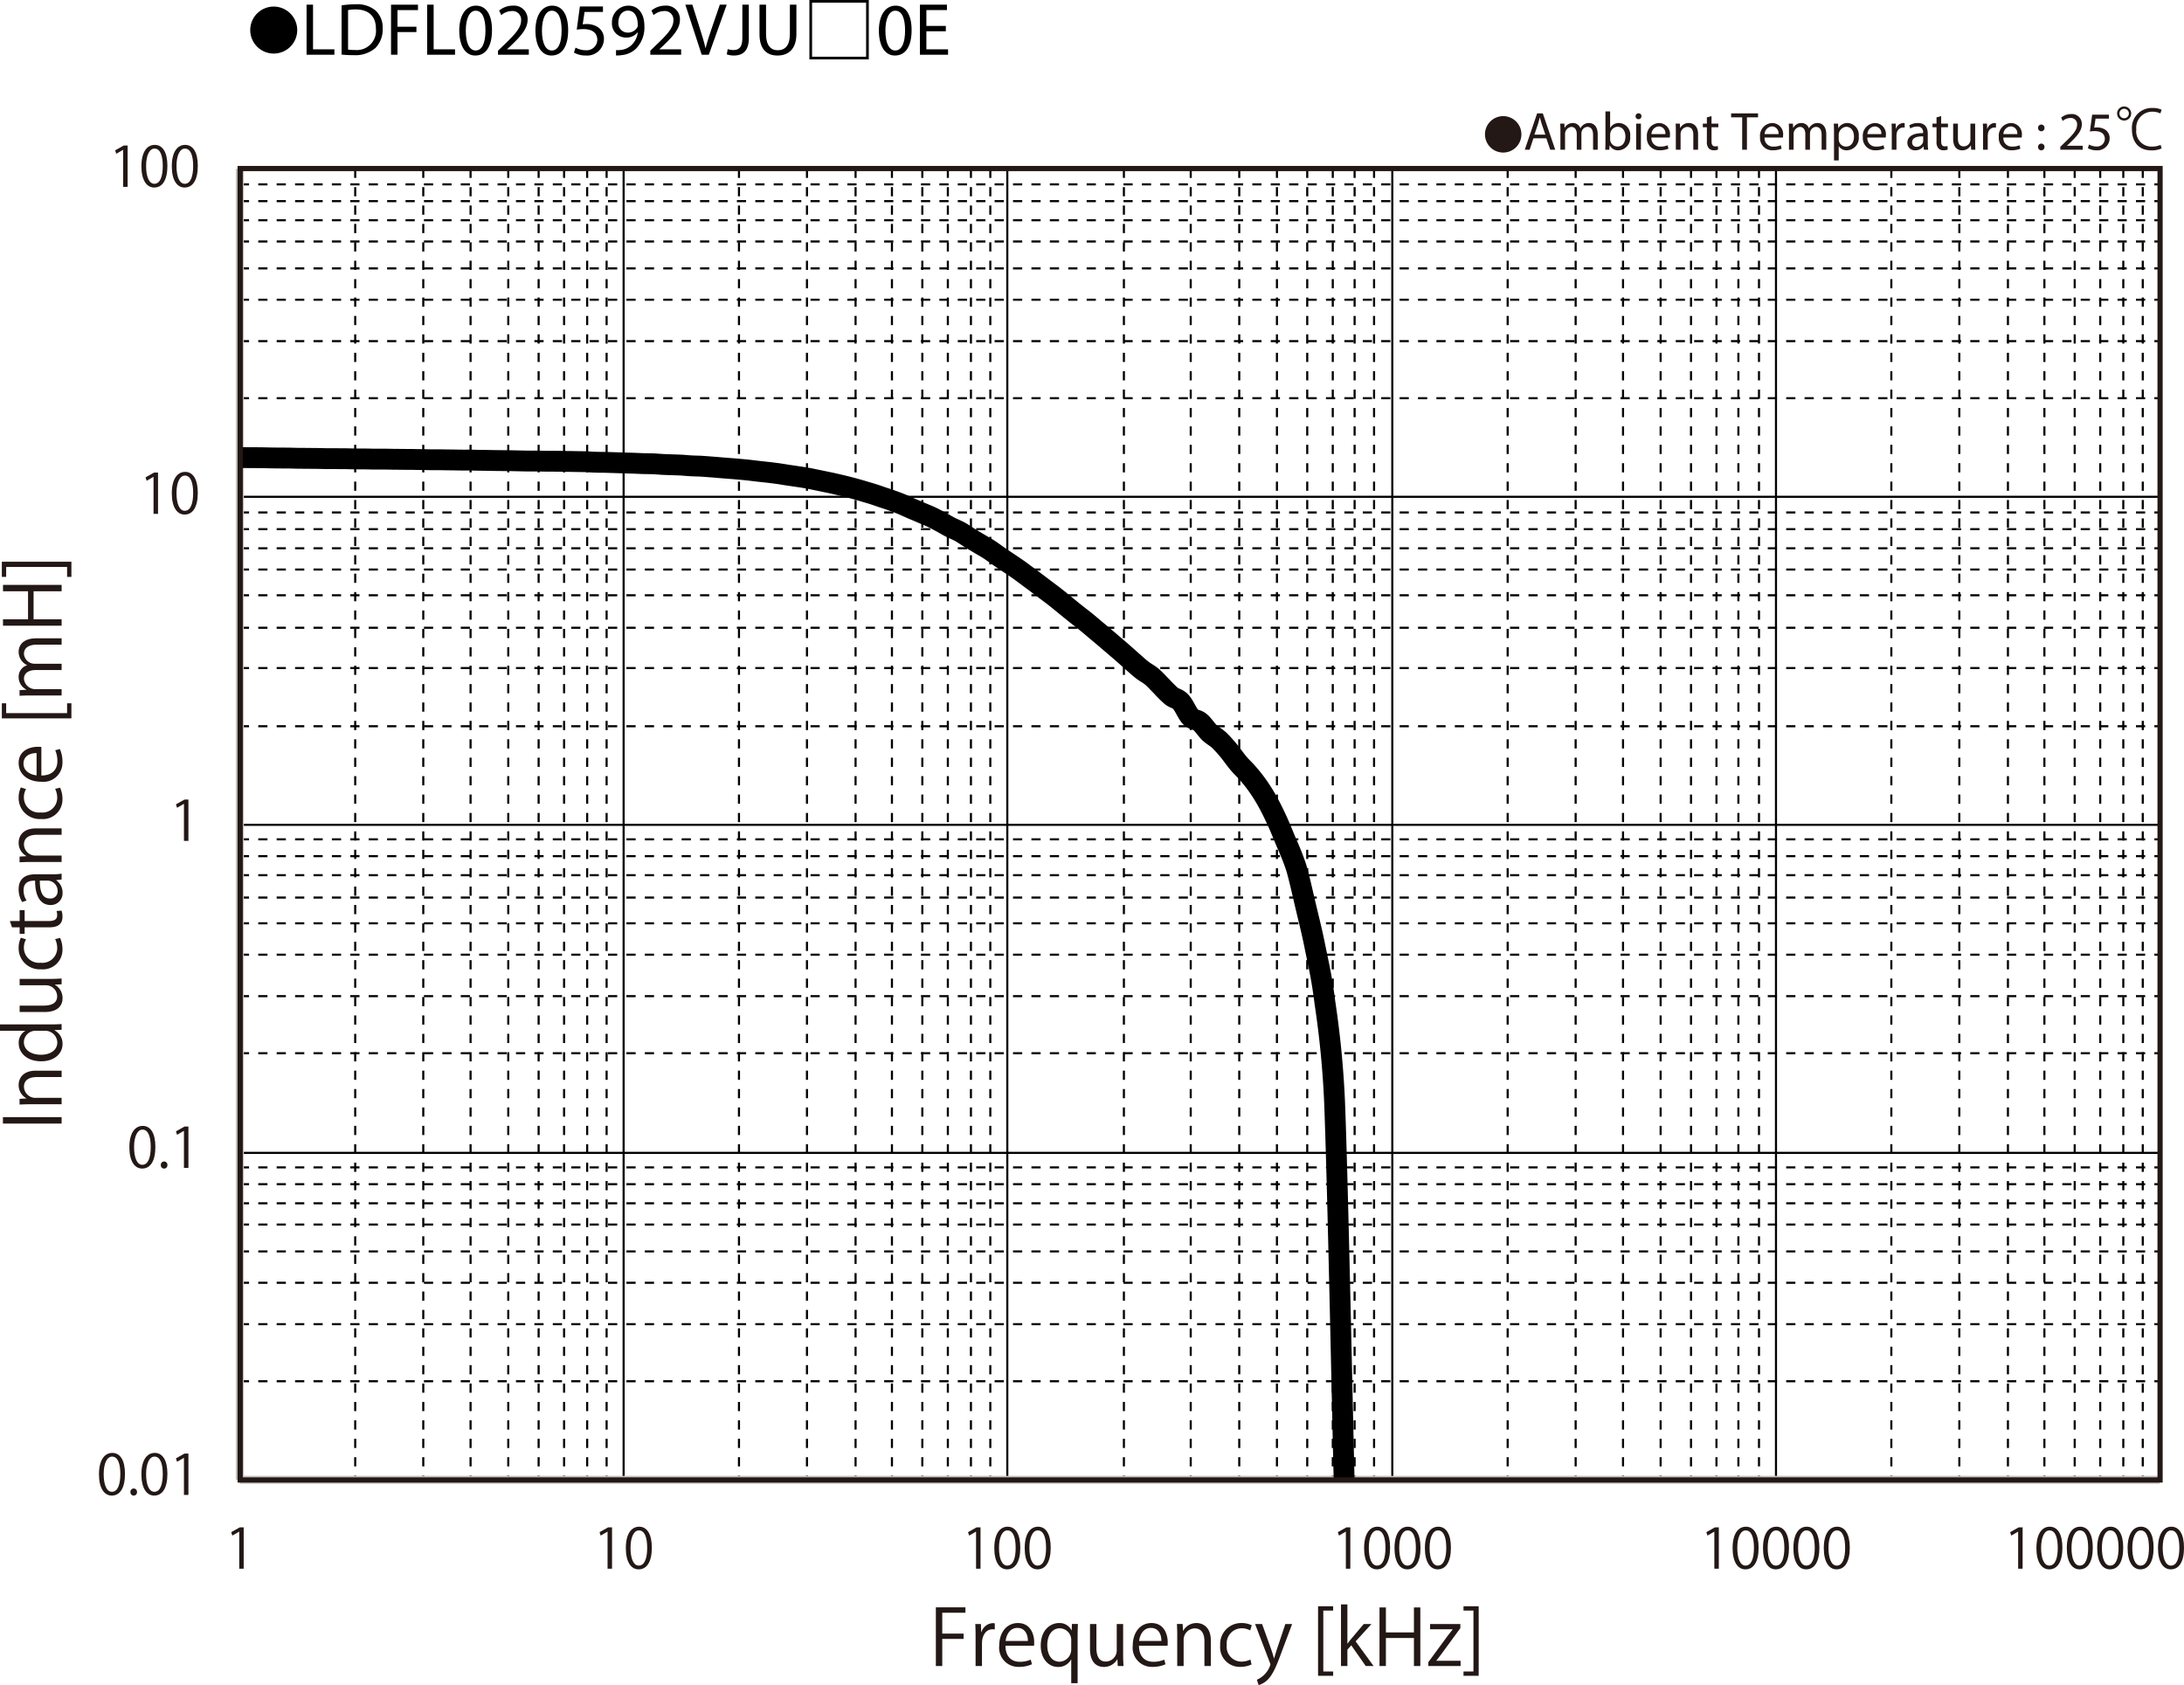 <svg id="レイヤー_1" data-name="レイヤー 1" xmlns="http://www.w3.org/2000/svg" xmlns:xlink="http://www.w3.org/1999/xlink" viewBox="0 0 323.647 249.742">
  <defs>
    <style>
      .cls-1, .cls-2, .cls-3, .cls-4, .cls-6, .cls-7 {
        fill: none;
      }

      .cls-2, .cls-3, .cls-6 {
        stroke: #000;
      }

      .cls-2, .cls-3, .cls-4, .cls-6 {
        stroke-linejoin: round;
      }

      .cls-2, .cls-3 {
        stroke-width: 0.31px;
      }

      .cls-2 {
        stroke-dasharray: 1.364 1.364;
      }

      .cls-4 {
        stroke: #bfbfbf;
        stroke-width: 1.189px;
      }

      .cls-5 {
        clip-path: url(#clip-path);
      }

      .cls-6 {
        stroke-linecap: round;
        stroke-width: 3.091px;
      }

      .cls-7 {
        stroke: #231815;
        stroke-width: 0.773px;
      }

      .cls-8 {
        fill: #231815;
      }
    </style>
    <clipPath id="clip-path" transform="translate(-0.91 -1.335)">
      <rect class="cls-1" x="36.453" y="26.334" width="284.446" height="194.362"/>
    </clipPath>
  </defs>
  <title>FL-V_Graph12_mH-kHz_LDFL020592VJU□0E</title>
  <g>
    <path d="M44.956,5.827a3.482,3.482,0,1,1-3.478-3.518A3.496,3.496,0,0,1,44.956,5.827Z" transform="translate(-0.91 -1.335)"/>
    <path d="M46.34,2.029h.958V8.641h3.168v.803h-4.126Z" transform="translate(-0.91 -1.335)"/>
    <path d="M51.532,2.128a13.665,13.665,0,0,1,2.036-.154,4.248,4.248,0,0,1,3.003.924,3.415,3.415,0,0,1,1.045,2.662,3.923,3.923,0,0,1-1.067,2.883A4.57,4.57,0,0,1,53.27,9.51a15.418,15.418,0,0,1-1.738-.088Zm.958,6.557a6.041,6.041,0,0,0,.968.055,2.85,2.85,0,0,0,3.158-3.146c.011-1.749-.979-2.86-3.003-2.86a5.423,5.423,0,0,0-1.122.099Z" transform="translate(-0.91 -1.335)"/>
    <path d="M58.857,2.029h3.994V2.832H59.815V5.296h2.805v.792H59.815V9.444h-.958Z" transform="translate(-0.91 -1.335)"/>
    <path d="M64.214,2.029h.958V8.641h3.168v.803h-4.126Z" transform="translate(-0.91 -1.335)"/>
    <path d="M73.818,5.792c0,2.431-.902,3.773-2.486,3.773-1.397,0-2.343-1.309-2.365-3.675,0-2.398,1.034-3.718,2.486-3.718C72.96,2.172,73.818,3.514,73.818,5.792Zm-3.883.11c0,1.859.572,2.916,1.452,2.916.99,0,1.463-1.155,1.463-2.981,0-1.76-.451-2.916-1.452-2.916C70.551,2.92,69.935,3.954,69.935,5.901Z" transform="translate(-0.91 -1.335)"/>
    <path d="M74.709,9.444V8.85l.759-.737C77.294,6.375,78.119,5.45,78.13,4.372a1.276,1.276,0,0,0-1.419-1.397,2.436,2.436,0,0,0-1.519.605l-.308-.682a3.139,3.139,0,0,1,2.024-.726A2.012,2.012,0,0,1,79.098,4.251c0,1.32-.957,2.388-2.464,3.84l-.572.528v.022h3.212v.803Z" transform="translate(-0.91 -1.335)"/>
    <path d="M85.104,5.792c0,2.431-.902,3.773-2.486,3.773-1.397,0-2.343-1.309-2.365-3.675,0-2.398,1.034-3.718,2.486-3.718C84.246,2.172,85.104,3.514,85.104,5.792Zm-3.883.11c0,1.859.572,2.916,1.452,2.916.99,0,1.463-1.155,1.463-2.981,0-1.76-.451-2.916-1.452-2.916C81.837,2.92,81.221,3.954,81.221,5.901Z" transform="translate(-0.91 -1.335)"/>
    <path d="M90.263,3.107H87.535l-.275,1.837a3.825,3.825,0,0,1,.583-.044,3.023,3.023,0,0,1,1.541.385,2.039,2.039,0,0,1,1.023,1.837,2.481,2.481,0,0,1-2.663,2.442A3.505,3.505,0,0,1,85.961,9.125l.242-.737a3.198,3.198,0,0,0,1.529.396,1.578,1.578,0,0,0,1.694-1.551c-.011-.924-.627-1.584-2.058-1.584a7.462,7.462,0,0,0-.99.077L86.842,2.293h3.421Z" transform="translate(-0.91 -1.335)"/>
    <path d="M92.199,8.762a4.031,4.031,0,0,0,.781-.033,2.694,2.694,0,0,0,1.496-.693,3.14,3.14,0,0,0,.946-1.903h-.033a2.099,2.099,0,0,1-1.683.77,2.071,2.071,0,0,1-2.112-2.189,2.452,2.452,0,0,1,2.442-2.542c1.463,0,2.365,1.188,2.365,3.014A4.517,4.517,0,0,1,95.169,8.541a3.577,3.577,0,0,1-2.079.958,4.512,4.512,0,0,1-.891.055ZM92.551,4.647a1.376,1.376,0,0,0,1.375,1.519,1.601,1.601,0,0,0,1.408-.748.639.639,0,0,0,.088-.352c0-1.221-.451-2.157-1.463-2.157C93.134,2.909,92.551,3.635,92.551,4.647Z" transform="translate(-0.91 -1.335)"/>
    <path d="M97.281,9.444V8.85L98.04,8.113c1.826-1.738,2.651-2.663,2.662-3.741a1.276,1.276,0,0,0-1.419-1.397,2.436,2.436,0,0,0-1.519.605l-.308-.682A3.139,3.139,0,0,1,99.481,2.172a2.012,2.012,0,0,1,2.189,2.079c0,1.32-.957,2.388-2.464,3.84l-.572.528v.022h3.212v.803Z" transform="translate(-0.91 -1.335)"/>
    <path d="M104.893,9.444l-2.42-7.415h1.034l1.155,3.652c.319,1.001.594,1.903.792,2.772h.022c.209-.858.517-1.793.847-2.761l1.254-3.664h1.023l-2.651,7.415Z" transform="translate(-0.91 -1.335)"/>
    <path d="M110.921,2.029h.957V6.991c0,1.969-.968,2.574-2.244,2.574a3.099,3.099,0,0,1-1.023-.176l.143-.781a2.291,2.291,0,0,0,.803.143c.858,0,1.364-.385,1.364-1.837Z" transform="translate(-0.91 -1.335)"/>
    <path d="M114.43,2.029V6.418c0,1.661.737,2.365,1.727,2.365,1.1,0,1.804-.726,1.804-2.365V2.029h.968V6.353c0,2.277-1.199,3.212-2.806,3.212-1.518,0-2.662-.869-2.662-3.168V2.029Z" transform="translate(-0.91 -1.335)"/>
    <path d="M120.854,1.335h8.801v8.801h-8.801Zm.396.396V9.741h8.009V1.731Z" transform="translate(-0.91 -1.335)"/>
    <path d="M136.001,5.792c0,2.431-.902,3.773-2.486,3.773-1.397,0-2.343-1.309-2.365-3.675,0-2.398,1.034-3.718,2.486-3.718C135.143,2.172,136.001,3.514,136.001,5.792Zm-3.883.11c0,1.859.572,2.916,1.452,2.916.99,0,1.463-1.155,1.463-2.981,0-1.76-.451-2.916-1.452-2.916C132.734,2.92,132.118,3.954,132.118,5.901Z" transform="translate(-0.91 -1.335)"/>
    <path d="M141.072,5.967h-2.882V8.641h3.212v.803h-4.17v-7.415h4.005V2.832h-3.047V5.175h2.882Z" transform="translate(-0.91 -1.335)"/>
  </g>
  <line class="cls-2" x1="35.543" y1="27.323" x2="320.053" y2="27.323"/>
  <line class="cls-2" x1="35.543" y1="29.813" x2="320.053" y2="29.813"/>
  <line class="cls-2" x1="35.543" y1="32.64" x2="320.053" y2="32.64"/>
  <line class="cls-2" x1="35.543" y1="35.794" x2="320.053" y2="35.794"/>
  <line class="cls-2" x1="35.543" y1="39.777" x2="320.053" y2="39.777"/>
  <line class="cls-2" x1="35.543" y1="44.421" x2="320.053" y2="44.421"/>
  <line class="cls-2" x1="35.543" y1="50.56" x2="320.053" y2="50.56"/>
  <line class="cls-2" x1="35.543" y1="59.018" x2="320.053" y2="59.018"/>
  <line class="cls-2" x1="35.543" y1="75.95" x2="320.053" y2="75.95"/>
  <line class="cls-2" x1="35.543" y1="78.428" x2="320.053" y2="78.428"/>
  <line class="cls-2" x1="35.543" y1="81.256" x2="320.053" y2="81.256"/>
  <line class="cls-2" x1="35.543" y1="84.41" x2="320.053" y2="84.41"/>
  <line class="cls-2" x1="35.543" y1="88.224" x2="320.053" y2="88.224"/>
  <line class="cls-2" x1="35.543" y1="93.038" x2="320.053" y2="93.038"/>
  <line class="cls-2" x1="35.543" y1="99.006" x2="320.053" y2="99.006"/>
  <line class="cls-2" x1="35.543" y1="107.634" x2="320.053" y2="107.634"/>
  <line class="cls-2" x1="35.543" y1="124.397" x2="320.053" y2="124.397"/>
  <line class="cls-2" x1="35.543" y1="126.888" x2="320.053" y2="126.888"/>
  <line class="cls-2" x1="35.543" y1="129.705" x2="320.053" y2="129.705"/>
  <line class="cls-2" x1="35.543" y1="133.026" x2="320.053" y2="133.026"/>
  <line class="cls-2" x1="35.543" y1="136.84" x2="320.053" y2="136.84"/>
  <line class="cls-2" x1="35.543" y1="141.486" x2="320.053" y2="141.486"/>
  <line class="cls-2" x1="35.543" y1="147.634" x2="320.053" y2="147.634"/>
  <line class="cls-2" x1="35.543" y1="156.093" x2="320.053" y2="156.093"/>
  <line class="cls-2" x1="35.543" y1="173.013" x2="320.053" y2="173.013"/>
  <line class="cls-2" x1="35.543" y1="175.504" x2="320.053" y2="175.504"/>
  <line class="cls-2" x1="35.543" y1="178.332" x2="320.053" y2="178.332"/>
  <line class="cls-2" x1="35.543" y1="181.484" x2="320.053" y2="181.484"/>
  <line class="cls-2" x1="35.543" y1="185.467" x2="320.053" y2="185.467"/>
  <line class="cls-2" x1="35.543" y1="190.113" x2="320.053" y2="190.113"/>
  <line class="cls-2" x1="35.543" y1="196.25" x2="320.053" y2="196.25"/>
  <line class="cls-2" x1="35.543" y1="204.709" x2="320.053" y2="204.709"/>
  <line class="cls-3" x1="35.543" y1="25" x2="320.053" y2="25"/>
  <line class="cls-3" x1="35.543" y1="73.627" x2="320.053" y2="73.627"/>
  <line class="cls-3" x1="35.543" y1="122.243" x2="320.053" y2="122.243"/>
  <line class="cls-3" x1="35.543" y1="170.859" x2="320.053" y2="170.859"/>
  <line class="cls-2" x1="317.536" y1="25" x2="317.536" y2="219.317"/>
  <line class="cls-2" x1="314.651" y1="25" x2="314.651" y2="219.317"/>
  <line class="cls-2" x1="311.232" y1="25" x2="311.232" y2="219.317"/>
  <line class="cls-2" x1="307.449" y1="25" x2="307.449" y2="219.317"/>
  <line class="cls-2" x1="302.959" y1="25" x2="302.959" y2="219.317"/>
  <line class="cls-2" x1="297.556" y1="25" x2="297.556" y2="219.317"/>
  <line class="cls-2" x1="290.352" y1="25" x2="290.352" y2="219.317"/>
  <line class="cls-2" x1="280.277" y1="25" x2="280.277" y2="219.317"/>
  <line class="cls-2" x1="260.665" y1="25" x2="260.665" y2="219.317"/>
  <line class="cls-2" x1="257.611" y1="25" x2="257.611" y2="219.317"/>
  <line class="cls-2" x1="254.362" y1="25" x2="254.362" y2="219.317"/>
  <line class="cls-2" x1="250.59" y1="25" x2="250.59" y2="219.317"/>
  <line class="cls-2" x1="246.088" y1="25" x2="246.088" y2="219.317"/>
  <line class="cls-2" x1="240.516" y1="25" x2="240.516" y2="219.317"/>
  <line class="cls-2" x1="233.495" y1="25" x2="233.495" y2="219.317"/>
  <line class="cls-2" x1="223.42" y1="25" x2="223.42" y2="219.317"/>
  <line class="cls-2" x1="203.623" y1="25" x2="203.623" y2="219.317"/>
  <line class="cls-2" x1="200.74" y1="25" x2="200.74" y2="219.317"/>
  <line class="cls-2" x1="197.504" y1="25" x2="197.504" y2="219.317"/>
  <line class="cls-2" x1="193.719" y1="25" x2="193.719" y2="219.317"/>
  <line class="cls-2" x1="189.23" y1="25" x2="189.23" y2="219.317"/>
  <line class="cls-2" x1="183.645" y1="25" x2="183.645" y2="219.317"/>
  <line class="cls-2" x1="176.455" y1="25" x2="176.455" y2="219.317"/>
  <line class="cls-2" x1="166.551" y1="25" x2="166.551" y2="219.317"/>
  <line class="cls-2" x1="146.754" y1="25" x2="146.754" y2="219.317"/>
  <line class="cls-2" x1="143.883" y1="25" x2="143.883" y2="219.317"/>
  <line class="cls-2" x1="140.462" y1="25" x2="140.462" y2="219.317"/>
  <line class="cls-2" x1="136.678" y1="25" x2="136.678" y2="219.317"/>
  <line class="cls-2" x1="132.177" y1="25" x2="132.177" y2="219.317"/>
  <line class="cls-2" x1="126.787" y1="25" x2="126.787" y2="219.317"/>
  <line class="cls-2" x1="119.584" y1="25" x2="119.584" y2="219.317"/>
  <line class="cls-2" x1="109.509" y1="25" x2="109.509" y2="219.317"/>
  <line class="cls-2" x1="89.895" y1="25" x2="89.895" y2="219.317"/>
  <line class="cls-2" x1="87.012" y1="25" x2="87.012" y2="219.317"/>
  <line class="cls-2" x1="83.592" y1="25" x2="83.592" y2="219.317"/>
  <line class="cls-2" x1="79.82" y1="25" x2="79.82" y2="219.317"/>
  <line class="cls-2" x1="75.318" y1="25" x2="75.318" y2="219.317"/>
  <line class="cls-2" x1="69.733" y1="25" x2="69.733" y2="219.317"/>
  <line class="cls-2" x1="62.725" y1="25" x2="62.725" y2="219.317"/>
  <line class="cls-2" x1="52.638" y1="25" x2="52.638" y2="219.317"/>
  <line class="cls-3" x1="320.053" y1="25" x2="320.053" y2="219.317"/>
  <line class="cls-3" x1="263.183" y1="25" x2="263.183" y2="219.317"/>
  <line class="cls-3" x1="206.325" y1="25" x2="206.325" y2="219.317"/>
  <line class="cls-3" x1="149.272" y1="25" x2="149.272" y2="219.317"/>
  <line class="cls-3" x1="92.414" y1="25" x2="92.414" y2="219.317"/>
  <line class="cls-4" x1="35.543" y1="219.317" x2="35.543" y2="25"/>
  <line class="cls-4" x1="35.543" y1="219.317" x2="320.053" y2="219.317"/>
  <g class="cls-5">
    <path class="cls-6" d="M36.442,69.141c.468.01.946.019,1.426.019.466.011.946,0,1.412.011.48,0,.957.011,1.426.022.477.01.956.019,1.423.019.479.012.946,0,1.425.012.479,0,.946.02,1.425.031.467.011.946,0,1.425.011.468,0,.946.01,1.425.01.468.011.946.02,1.414.031h1.425c.479.011.957.011,1.425.011.479.01.946.021,1.423.033H54.94c.466.01.946.02,1.425.03h1.425c.466,0,.946.011,1.412.022.479,0,.958.01,1.425.01.479.011.958.011,1.425.011.479.01.946.021,1.425.021.479.011.946.02,1.425.031h1.425c.468.012.946.012,1.425.022.468,0,.946.02,1.414.02.479.011.957,0,1.425,0,.477.011.946.032,1.425.032.479.01.945.01,1.425.022.479.01.946.019,1.425.019.468.012.946.012,1.425.012.467.011.946.02,1.425.031.468.01.946.021,1.412.032.48,0,.957-.011,1.426,0,.477,0,.946.02,1.423.02.48,0,.946,0,1.426.01.477,0,.946.011,1.423.022.469,0,.946.011,1.426.02.466.012.946.012,1.412.022.479.02.958.061,1.425.074.48.021.957.011,1.426.021.477.011.946.031,1.423.042.48.021.946.032,1.426.041.477.022.946.033,1.423.044.469.019.946.041,1.426.061.466.011.945.011,1.411.022.48.021.958.063,1.426.094.479.021.957.041,1.423.053.48.021.946.032,1.425.052.48.032.946.083,1.425.105.467.031.946.031,1.425.052.468.033.946.063,1.426.105.466.032.946.074,1.412.115.48.042.957.075,1.425.116.479.031.957.074,1.425.115.479.042.946.085,1.425.137.479.053.946.116,1.425.168.468.053.946.105,1.425.158.468.052.946.116,1.425.178.468.064.946.148,1.414.221.479.074.957.137,1.425.211.479.072.957.137,1.425.22.479.085.946.179,1.424.284.479.094.946.189,1.425.294.468.094.946.189,1.425.305.468.104.946.22,1.425.336.468.115.946.241,1.414.368.479.126.957.273,1.425.41.479.148.946.273,1.425.429.479.148.946.327,1.425.484s.946.305,1.425.484c.466.167.946.347,1.423.546.469.2.946.421,1.426.632.466.2.946.388,1.411.599.481.2.96.39,1.426.61.48.22.946.483,1.425.736.48.252.946.547,1.425.789.48.241.946.42,1.425.682.468.264.946.599,1.425.894.468.293.945.577,1.425.861.466.284.946.536,1.412.841.48.304.957.673,1.426.998.477.325.946.641,1.423.956.48.327.946.632,1.426.967.479.327.946.695,1.423,1.042.469.346.947.703,1.425,1.061.467.357.946.715,1.414,1.072.479.358.958.705,1.425,1.083.48.368.957.777,1.426,1.155.477.39.946.778,1.423,1.157.48.379.946.736,1.426,1.114.477.39.946.787,1.423,1.187.468.401.946.789,1.425,1.199.468.398.946.809,1.414,1.209.479.409.957.808,1.425,1.229.479.41.957.852,1.425,1.262.479.418.946.85,1.425,1.218.48.368.946.578,1.426.989.466.398.945.946,1.423,1.418a18.105,18.105,0,0,0,1.425,1.419c.468.377.946.357,1.414.872.479.515.957,1.723,1.425,2.218.479.504.957.377,1.425.776.479.391.945,1.147,1.425,1.598.479.442.945.652,1.425,1.103a20.552,20.552,0,0,1,1.425,1.576c.466.569.945,1.273,1.425,1.84.466.556.945.967,1.412,1.524a21.899,21.899,0,0,1,1.425,1.806,24.257,24.257,0,0,1,1.425,2.271c.479.85.946,1.806,1.425,2.838.479,1.039.946,2.216,1.425,3.373a36.21,36.21,0,0,1,1.425,3.593c.468,1.565.946,3.794,1.425,5.801.468,1.998.946,3.827,1.414,6.211.479,2.375.957,4.278,1.425,8.04a139.183,139.183,0,0,1,1.425,14.588c.479,11.791,1.185,46.818,1.423,56.182" transform="translate(-0.91 -1.335)"/>
  </g>
  <rect class="cls-7" x="35.591" y="24.978" width="284.51" height="194.363"/>
  <g>
    <path class="cls-8" d="M15.578,219.845c0-2.144.834-3.182,1.979-3.182,1.161,0,1.873,1.096,1.873,3.1,0,2.126-.744,3.223-1.963,3.223C16.354,222.986,15.578,221.889,15.578,219.845Zm3.165-.05c0-1.529-.368-2.584-1.227-2.584-.728,0-1.243.973-1.243,2.584s.45,2.634,1.219,2.634C18.399,222.429,18.743,221.251,18.743,219.795Z" transform="translate(-0.91 -1.335)"/>
    <path class="cls-8" d="M20.238,222.47a.493.493,0,0,1,.491-.531.487.487,0,0,1,.483.531.488.488,0,1,1-.974,0Z" transform="translate(-0.91 -1.335)"/>
    <path class="cls-8" d="M21.865,219.845c0-2.144.834-3.182,1.979-3.182,1.161,0,1.873,1.096,1.873,3.1,0,2.126-.744,3.223-1.963,3.223C22.642,222.986,21.865,221.889,21.865,219.845Zm3.165-.05c0-1.529-.368-2.584-1.227-2.584-.728,0-1.243.973-1.243,2.584s.45,2.634,1.219,2.634C24.687,222.429,25.03,221.251,25.03,219.795Z" transform="translate(-0.91 -1.335)"/>
    <path class="cls-8" d="M28.169,222.887v-5.488h-.016l-1.006.581-.164-.507,1.268-.712h.581v6.126Z" transform="translate(-0.91 -1.335)"/>
  </g>
  <g>
    <path class="cls-8" d="M20.083,171.38c0-2.143.834-3.181,1.979-3.181,1.161,0,1.873,1.096,1.873,3.1,0,2.126-.744,3.222-1.963,3.222C20.859,174.521,20.083,173.425,20.083,171.38Zm3.165-.049c0-1.529-.368-2.584-1.227-2.584-.728,0-1.243.973-1.243,2.584s.45,2.634,1.219,2.634C22.904,173.965,23.248,172.788,23.248,171.332Z" transform="translate(-0.91 -1.335)"/>
    <path class="cls-8" d="M24.743,174.006a.494.494,0,0,1,.491-.532.487.487,0,0,1,.483.532.488.488,0,1,1-.974,0Z" transform="translate(-0.91 -1.335)"/>
    <path class="cls-8" d="M28.169,174.423v-5.488h-.016l-1.006.581-.164-.507,1.268-.712h.581v6.126Z" transform="translate(-0.91 -1.335)"/>
  </g>
  <path class="cls-8" d="M28.169,125.959v-5.488h-.016l-1.006.581-.164-.507,1.268-.712h.581v6.126Z" transform="translate(-0.91 -1.335)"/>
  <g>
    <path class="cls-8" d="M23.664,77.495v-5.488H23.648l-1.006.581-.164-.507,1.268-.711h.581v6.126Z" transform="translate(-0.91 -1.335)"/>
    <path class="cls-8" d="M26.37,74.453c0-2.143.834-3.182,1.979-3.182,1.161,0,1.873,1.096,1.873,3.1,0,2.127-.744,3.223-1.963,3.223C27.146,77.593,26.37,76.498,26.37,74.453Zm3.165-.049c0-1.53-.368-2.585-1.227-2.585-.728,0-1.243.974-1.243,2.585,0,1.611.45,2.633,1.219,2.633C29.191,77.037,29.535,75.859,29.535,74.404Z" transform="translate(-0.91 -1.335)"/>
  </g>
  <g>
    <path class="cls-8" d="M19.159,29.031V23.543h-.016l-1.006.581-.164-.507,1.268-.712h.581v6.126Z" transform="translate(-0.91 -1.335)"/>
    <path class="cls-8" d="M21.865,25.988c0-2.143.834-3.182,1.979-3.182,1.161,0,1.873,1.096,1.873,3.1,0,2.126-.744,3.222-1.963,3.222C22.642,29.129,21.865,28.033,21.865,25.988Zm3.165-.049c0-1.529-.368-2.584-1.227-2.584-.728,0-1.243.973-1.243,2.584,0,1.611.45,2.634,1.219,2.634C24.687,28.573,25.03,27.395,25.03,25.939Z" transform="translate(-0.91 -1.335)"/>
    <path class="cls-8" d="M26.37,25.988c0-2.143.834-3.182,1.979-3.182,1.161,0,1.873,1.096,1.873,3.1,0,2.126-.744,3.222-1.963,3.222C27.146,29.129,26.37,28.033,26.37,25.988Zm3.165-.049c0-1.529-.368-2.584-1.227-2.584-.728,0-1.243.973-1.243,2.584,0,1.611.45,2.634,1.219,2.634C29.191,28.573,29.535,27.395,29.535,25.939Z" transform="translate(-0.91 -1.335)"/>
  </g>
  <g>
    <path class="cls-8" d="M1.344,167.855v-.948H10.041v.948Z" transform="translate(-0.91 -1.335)"/>
    <path class="cls-8" d="M10.041,160.014v.947H6.366c-1.016,0-1.906.365-1.906,1.449a1.695,1.695,0,0,0,1.769,1.633h3.812v.947H5.418c-.639,0-1.107.022-1.609.045v-.844l1.016-.058v-.022a2.221,2.221,0,0,1-1.153-1.998c0-.775.468-2.1,2.579-2.1Z" transform="translate(-0.91 -1.335)"/>
    <path class="cls-8" d="M8.5,153.157c.502,0,1.119-.022,1.541-.046v.845l-1.062.046v.034a2.2,2.2,0,0,1,1.199,2.031c0,1.438-1.244,2.557-3.162,2.557-2.1,0-3.333-1.232-3.333-2.682a1.997,1.997,0,0,1,.959-1.814V154.104H.91v-.947Zm-2.191.947a1.721,1.721,0,0,0-1.86,1.678c0,1.176,1.096,1.872,2.522,1.872,1.312,0,2.431-.616,2.431-1.838A1.79,1.79,0,0,0,7.507,154.104Z" transform="translate(-0.91 -1.335)"/>
    <path class="cls-8" d="M8.386,146.414c.639,0,1.175-.034,1.655-.057v.855l-.981.046v.034a2.256,2.256,0,0,1,1.119,1.986c0,.936-.537,2.043-2.683,2.043H3.821v-.947H7.325c1.21,0,2.054-.354,2.054-1.393a1.646,1.646,0,0,0-1.689-1.621H3.821v-.947Z" transform="translate(-0.91 -1.335)"/>
    <path class="cls-8" d="M9.813,140.344a3.974,3.974,0,0,1,.354,1.688,2.895,2.895,0,0,1-3.173,2.956,3.111,3.111,0,0,1-3.321-3.184,3.421,3.421,0,0,1,.331-1.495l.765.239a2.523,2.523,0,0,0-.32,1.278,2.235,2.235,0,0,0,2.488,2.191,2.194,2.194,0,0,0,2.454-2.157,3.119,3.119,0,0,0-.308-1.347Z" transform="translate(-0.91 -1.335)"/>
    <path class="cls-8" d="M2.691,138.77l-.32-.936H3.821V136.225h.742v1.609H8.158c.788,0,1.221-.239,1.221-.845a1.845,1.845,0,0,0-.091-.639l.73-.058a2.396,2.396,0,0,1,.148.925c0,1.507-1.37,1.552-2.032,1.552H4.562v.959H3.821v-.959Z" transform="translate(-0.91 -1.335)"/>
    <path class="cls-8" d="M8.557,130.909a8.79,8.79,0,0,0,1.484-.091v.867l-.799.091v.035a2.161,2.161,0,0,1,.936,1.837,1.725,1.725,0,0,1-1.77,1.815c-1.495,0-2.305-1.302-2.294-3.607-.525,0-1.712,0-1.712,1.416a2.692,2.692,0,0,0,.445,1.518l-.65.229a3.543,3.543,0,0,1-.525-1.895c0-1.758,1.244-2.215,2.477-2.215Zm-1.746.937c0,1.175.171,2.647,1.484,2.647a1.035,1.035,0,0,0,1.153-1.073,1.521,1.521,0,0,0-1.461-1.574Z" transform="translate(-0.91 -1.335)"/>
    <path class="cls-8" d="M10.041,124.108v.947H6.366c-1.016,0-1.906.365-1.906,1.449a1.695,1.695,0,0,0,1.769,1.633h3.812v.947H5.418c-.639,0-1.107.022-1.609.045v-.844L4.825,128.228v-.022a2.221,2.221,0,0,1-1.153-1.998c0-.775.468-2.1,2.579-2.1Z" transform="translate(-0.91 -1.335)"/>
    <path class="cls-8" d="M9.813,118.073a3.974,3.974,0,0,1,.354,1.688,2.895,2.895,0,0,1-3.173,2.956,3.111,3.111,0,0,1-3.321-3.184,3.421,3.421,0,0,1,.331-1.495l.765.239a2.523,2.523,0,0,0-.32,1.278,2.235,2.235,0,0,0,2.488,2.191,2.194,2.194,0,0,0,2.454-2.157,3.119,3.119,0,0,0-.308-1.347Z" transform="translate(-0.91 -1.335)"/>
    <path class="cls-8" d="M9.778,112.344a4.512,4.512,0,0,1,.388,1.952,2.83,2.83,0,0,1-3.139,2.898c-1.952,0-3.355-1.095-3.355-2.773,0-1.917,1.758-2.408,2.842-2.408.217,0,.377.011.525.022V116.271c1.724-.012,2.374-.993,2.374-2.112a3.936,3.936,0,0,0-.319-1.632Zm-3.447.605c-.845-.011-1.94.343-1.94,1.564,0,1.141,1.084,1.644,1.94,1.735Z" transform="translate(-0.91 -1.335)"/>
    <path class="cls-8" d="M11.491,105.568v2.237H1.184v-2.237h.639v1.461h9.028v-1.461Z" transform="translate(-0.91 -1.335)"/>
    <path class="cls-8" d="M10.041,95.936v.936H6.446c-1.21,0-1.986.434-1.986,1.37a1.585,1.585,0,0,0,1.666,1.461h3.915v.936h-3.835c-.993,0-1.746.422-1.746,1.301a1.691,1.691,0,0,0,1.769,1.53h3.812v.936H5.418c-.639,0-1.096.023-1.609.046v-.833l1.004-.057v-.034a2.071,2.071,0,0,1-1.141-1.895A1.777,1.777,0,0,1,4.917,99.931v-.023a2.178,2.178,0,0,1-1.244-1.997c0-.765.491-1.975,2.625-1.975Z" transform="translate(-0.91 -1.335)"/>
    <path class="cls-8" d="M10.041,88.018v.947H5.886v4.155H10.041v.947H1.355v-.947H5.065V88.965H1.355v-.947Z" transform="translate(-0.91 -1.335)"/>
    <path class="cls-8" d="M1.184,86.834V84.585H11.491V86.834h-.639V85.362H1.823V86.834Z" transform="translate(-0.91 -1.335)"/>
  </g>
  <g>
    <path class="cls-8" d="M299.979,233.824v-5.488h-.016l-1.006.581-.164-.507,1.268-.712h.581v6.126Z" transform="translate(-0.91 -1.335)"/>
    <path class="cls-8" d="M302.685,230.781c0-2.143.834-3.181,1.979-3.181,1.161,0,1.873,1.096,1.873,3.1,0,2.126-.744,3.222-1.963,3.222C303.462,233.921,302.685,232.826,302.685,230.781Zm3.165-.049c0-1.529-.368-2.584-1.227-2.584-.729,0-1.243.973-1.243,2.584s.45,2.634,1.219,2.634C305.506,233.366,305.85,232.188,305.85,230.732Z" transform="translate(-0.91 -1.335)"/>
    <path class="cls-8" d="M307.19,230.781c0-2.143.834-3.181,1.979-3.181,1.161,0,1.873,1.096,1.873,3.1,0,2.126-.745,3.222-1.963,3.222C307.967,233.921,307.19,232.826,307.19,230.781Zm3.165-.049c0-1.529-.368-2.584-1.227-2.584-.728,0-1.243.973-1.243,2.584s.449,2.634,1.219,2.634C310.011,233.366,310.355,232.188,310.355,230.732Z" transform="translate(-0.91 -1.335)"/>
    <path class="cls-8" d="M311.695,230.781c0-2.143.834-3.181,1.98-3.181,1.161,0,1.873,1.096,1.873,3.1,0,2.126-.744,3.222-1.963,3.222C312.472,233.921,311.695,232.826,311.695,230.781Zm3.165-.049c0-1.529-.368-2.584-1.227-2.584-.729,0-1.243.973-1.243,2.584s.45,2.634,1.219,2.634C314.516,233.366,314.86,232.188,314.86,230.732Z" transform="translate(-0.91 -1.335)"/>
    <path class="cls-8" d="M316.2,230.781c0-2.143.834-3.181,1.979-3.181,1.161,0,1.873,1.096,1.873,3.1,0,2.126-.745,3.222-1.963,3.222C316.977,233.921,316.2,232.826,316.2,230.781Zm3.165-.049c0-1.529-.368-2.584-1.227-2.584-.728,0-1.243.973-1.243,2.584s.449,2.634,1.219,2.634C319.021,233.366,319.365,232.188,319.365,230.732Z" transform="translate(-0.91 -1.335)"/>
    <path class="cls-8" d="M320.705,230.781c0-2.143.834-3.181,1.979-3.181,1.161,0,1.873,1.096,1.873,3.1,0,2.126-.744,3.222-1.963,3.222C321.482,233.921,320.705,232.826,320.705,230.781Zm3.165-.049c0-1.529-.368-2.584-1.227-2.584-.729,0-1.243.973-1.243,2.584s.45,2.634,1.219,2.634C323.526,233.366,323.87,232.188,323.87,230.732Z" transform="translate(-0.91 -1.335)"/>
  </g>
  <g>
    <path class="cls-8" d="M254.958,233.824v-5.488h-.016l-1.006.581-.164-.507,1.268-.712h.581v6.126Z" transform="translate(-0.91 -1.335)"/>
    <path class="cls-8" d="M257.664,230.781c0-2.143.834-3.181,1.98-3.181,1.161,0,1.873,1.096,1.873,3.1,0,2.126-.744,3.222-1.963,3.222C258.441,233.921,257.664,232.826,257.664,230.781Zm3.165-.049c0-1.529-.368-2.584-1.227-2.584-.729,0-1.243.973-1.243,2.584s.45,2.634,1.219,2.634C260.485,233.366,260.829,232.188,260.829,230.732Z" transform="translate(-0.91 -1.335)"/>
    <path class="cls-8" d="M262.168,230.781c0-2.143.834-3.181,1.979-3.181,1.161,0,1.873,1.096,1.873,3.1,0,2.126-.745,3.222-1.963,3.222C262.946,233.921,262.168,232.826,262.168,230.781Zm3.165-.049c0-1.529-.368-2.584-1.227-2.584-.728,0-1.243.973-1.243,2.584s.449,2.634,1.219,2.634C264.99,233.366,265.334,232.188,265.334,230.732Z" transform="translate(-0.91 -1.335)"/>
    <path class="cls-8" d="M266.673,230.781c0-2.143.834-3.181,1.979-3.181,1.161,0,1.873,1.096,1.873,3.1,0,2.126-.744,3.222-1.963,3.222C267.451,233.921,266.673,232.826,266.673,230.781Zm3.165-.049c0-1.529-.368-2.584-1.227-2.584-.729,0-1.243.973-1.243,2.584s.45,2.634,1.219,2.634C269.495,233.366,269.838,232.188,269.838,230.732Z" transform="translate(-0.91 -1.335)"/>
    <path class="cls-8" d="M271.178,230.781c0-2.143.834-3.181,1.979-3.181,1.161,0,1.873,1.096,1.873,3.1,0,2.126-.745,3.222-1.963,3.222C271.956,233.921,271.178,232.826,271.178,230.781Zm3.165-.049c0-1.529-.368-2.584-1.227-2.584-.728,0-1.243.973-1.243,2.584s.449,2.634,1.219,2.634C274,233.366,274.343,232.188,274.343,230.732Z" transform="translate(-0.91 -1.335)"/>
  </g>
  <g>
    <path class="cls-8" d="M200.352,233.824v-5.488h-.017l-1.006.581-.164-.507,1.268-.712h.581v6.126Z" transform="translate(-0.91 -1.335)"/>
    <path class="cls-8" d="M203.057,230.781c0-2.143.834-3.181,1.979-3.181,1.161,0,1.873,1.096,1.873,3.1,0,2.126-.745,3.222-1.963,3.222C203.834,233.921,203.057,232.826,203.057,230.781Zm3.165-.049c0-1.529-.368-2.584-1.227-2.584-.728,0-1.243.973-1.243,2.584s.449,2.634,1.219,2.634C205.878,233.366,206.222,232.188,206.222,230.732Z" transform="translate(-0.91 -1.335)"/>
    <path class="cls-8" d="M207.562,230.781c0-2.143.834-3.181,1.979-3.181,1.161,0,1.873,1.096,1.873,3.1,0,2.126-.744,3.222-1.963,3.222C208.339,233.921,207.562,232.826,207.562,230.781Zm3.165-.049c0-1.529-.368-2.584-1.227-2.584-.729,0-1.243.973-1.243,2.584s.45,2.634,1.219,2.634C210.383,233.366,210.727,232.188,210.727,230.732Z" transform="translate(-0.91 -1.335)"/>
    <path class="cls-8" d="M212.067,230.781c0-2.143.834-3.181,1.98-3.181,1.161,0,1.873,1.096,1.873,3.1,0,2.126-.745,3.222-1.963,3.222C212.844,233.921,212.067,232.826,212.067,230.781Zm3.165-.049c0-1.529-.368-2.584-1.227-2.584-.728,0-1.243.973-1.243,2.584s.449,2.634,1.219,2.634C214.888,233.366,215.232,232.188,215.232,230.732Z" transform="translate(-0.91 -1.335)"/>
  </g>
  <g>
    <path class="cls-8" d="M145.551,233.824v-5.488h-.017l-1.006.581-.164-.507,1.268-.712h.581v6.126Z" transform="translate(-0.91 -1.335)"/>
    <path class="cls-8" d="M148.256,230.781c0-2.143.834-3.181,1.979-3.181,1.161,0,1.873,1.096,1.873,3.1,0,2.126-.745,3.222-1.963,3.222C149.034,233.921,148.256,232.826,148.256,230.781Zm3.165-.049c0-1.529-.368-2.584-1.227-2.584-.728,0-1.243.973-1.243,2.584s.449,2.634,1.219,2.634C151.078,233.366,151.421,232.188,151.421,230.732Z" transform="translate(-0.91 -1.335)"/>
    <path class="cls-8" d="M152.761,230.781c0-2.143.834-3.181,1.979-3.181,1.161,0,1.873,1.096,1.873,3.1,0,2.126-.744,3.222-1.963,3.222C153.539,233.921,152.761,232.826,152.761,230.781Zm3.165-.049c0-1.529-.368-2.584-1.227-2.584-.729,0-1.243.973-1.243,2.584s.45,2.634,1.219,2.634C155.583,233.366,155.926,232.188,155.926,230.732Z" transform="translate(-0.91 -1.335)"/>
  </g>
  <g>
    <path class="cls-8" d="M90.945,233.824v-5.488H90.929l-1.006.581-.164-.507,1.268-.712h.581v6.126Z" transform="translate(-0.91 -1.335)"/>
    <path class="cls-8" d="M93.651,230.781c0-2.143.834-3.181,1.979-3.181,1.161,0,1.873,1.096,1.873,3.1,0,2.126-.744,3.222-1.963,3.222C94.428,233.921,93.651,232.826,93.651,230.781Zm3.165-.049c0-1.529-.368-2.584-1.227-2.584-.728,0-1.243.973-1.243,2.584s.45,2.634,1.219,2.634C96.473,233.366,96.816,232.188,96.816,230.732Z" transform="translate(-0.91 -1.335)"/>
  </g>
  <path class="cls-8" d="M36.361,233.824v-5.488h-.017l-1.006.581-.164-.507,1.268-.712h.581v6.126Z" transform="translate(-0.91 -1.335)"/>
  <g>
    <path class="cls-8" d="M139.595,248.248v-8.697H143.978v.799h-3.435v3.094h3.161V244.23h-3.161v4.018Z" transform="translate(-0.91 -1.335)"/>
    <path class="cls-8" d="M148.326,242.826a3.039,3.039,0,0,0-.343-.022c-1.027,0-1.553,1.016-1.553,2.065v3.379h-.947v-4.36c0-.661-.011-1.267-.045-1.86h.833l.046,1.199h.034a1.861,1.861,0,0,1,1.688-1.336,2.38,2.38,0,0,1,.286.034Z" transform="translate(-0.91 -1.335)"/>
    <path class="cls-8" d="M153.836,247.985a4.52,4.52,0,0,1-1.952.389,2.83,2.83,0,0,1-2.898-3.14c0-1.951,1.096-3.355,2.773-3.355,1.917,0,2.408,1.758,2.408,2.843,0,.217-.012.376-.023.524h-4.234c.012,1.724.993,2.374,2.111,2.374a3.931,3.931,0,0,0,1.633-.319Zm-.605-3.446c.012-.845-.342-1.94-1.563-1.94-1.142,0-1.644,1.084-1.734,1.94Z" transform="translate(-0.91 -1.335)"/>
    <path class="cls-8" d="M160.649,242.016c-.023.49-.046,1.016-.046,1.712v7.064h-.947v-3.492h-.034a2.119,2.119,0,0,1-1.952,1.084c-1.403,0-2.533-1.244-2.533-3.15,0-2.339,1.438-3.355,2.716-3.355a1.96,1.96,0,0,1,1.838,1.073h.034l.034-.936Zm-.993,2.477a1.736,1.736,0,0,0-1.678-1.838c-1.176,0-1.872,1.05-1.872,2.511,0,1.302.57,2.443,1.838,2.443a1.81,1.81,0,0,0,1.712-1.838Z" transform="translate(-0.91 -1.335)"/>
    <path class="cls-8" d="M167.346,246.592c0,.64.034,1.176.057,1.655h-.855l-.046-.981h-.034a2.257,2.257,0,0,1-1.986,1.118c-.936,0-2.043-.536-2.043-2.682v-3.676h.947v3.504c0,1.21.354,2.055,1.393,2.055a1.647,1.647,0,0,0,1.621-1.689v-3.869h.947Z" transform="translate(-0.91 -1.335)"/>
    <path class="cls-8" d="M173.622,247.985a4.52,4.52,0,0,1-1.952.389,2.83,2.83,0,0,1-2.898-3.14c0-1.951,1.096-3.355,2.773-3.355,1.917,0,2.408,1.758,2.408,2.843,0,.217-.012.376-.023.524h-4.234c.012,1.724.993,2.374,2.111,2.374a3.931,3.931,0,0,0,1.633-.319Zm-.605-3.446c.012-.845-.342-1.94-1.563-1.94-1.142,0-1.644,1.084-1.734,1.94Z" transform="translate(-0.91 -1.335)"/>
    <path class="cls-8" d="M180.341,248.248H179.394v-3.675c0-1.017-.365-1.906-1.449-1.906a1.695,1.695,0,0,0-1.633,1.769v3.812h-.947v-4.622c0-.64-.022-1.107-.045-1.609h.845l.057,1.016h.022a2.221,2.221,0,0,1,1.998-1.153c.775,0,2.1.469,2.1,2.58Z" transform="translate(-0.91 -1.335)"/>
    <path class="cls-8" d="M186.376,248.019a3.97,3.97,0,0,1-1.688.354,2.896,2.896,0,0,1-2.956-3.174,3.111,3.111,0,0,1,3.184-3.321,3.435,3.435,0,0,1,1.495.331l-.239.765a2.524,2.524,0,0,0-1.278-.319,2.236,2.236,0,0,0-2.191,2.488,2.194,2.194,0,0,0,2.157,2.454,3.122,3.122,0,0,0,1.347-.309Z" transform="translate(-0.91 -1.335)"/>
    <path class="cls-8" d="M192.39,242.027l-1.655,4.406c-.741,2.02-1.267,3.184-2.043,3.914a3.12,3.12,0,0,1-1.267.73l-.263-.799a3.553,3.553,0,0,0,2.009-2.236.793.793,0,0,0-.068-.263l-2.203-5.753H187.939l1.358,3.778c.159.434.297.925.399,1.301h.034c.103-.376.251-.845.399-1.323l1.255-3.756Z" transform="translate(-0.91 -1.335)"/>
    <path class="cls-8" d="M198.47,249.697h-2.236V239.39h2.236v.64h-1.461v9.028h1.461Z" transform="translate(-0.91 -1.335)"/>
    <path class="cls-8" d="M204.461,248.248h-1.164l-2.146-3.07-.571.65v2.42h-.947V239.117h.947v5.81h.023c.148-.217.365-.491.536-.696l1.86-2.203h1.142l-2.34,2.568Z" transform="translate(-0.91 -1.335)"/>
    <path class="cls-8" d="M211.388,248.248h-.947v-4.154h-4.155v4.154h-.947V239.562h.947v3.709h4.155v-3.709h.947Z" transform="translate(-0.91 -1.335)"/>
    <path class="cls-8" d="M217.321,242.027v.605l-2.842,3.881c-.24.33-.468.627-.719.936v.022H217.355v.776h-4.782v-.57l2.865-3.904c.251-.33.479-.627.741-.947v-.022h-3.344v-.776Z" transform="translate(-0.91 -1.335)"/>
    <path class="cls-8" d="M217.787,239.39h2.249v10.307h-2.249v-.639h1.473v-9.028h-1.473Z" transform="translate(-0.91 -1.335)"/>
  </g>
  <g>
    <path class="cls-8" d="M223.667,18.547a2.699,2.699,0,1,1-2.698,2.699A2.695,2.695,0,0,1,223.667,18.547Z" transform="translate(-0.91 -1.335)"/>
    <path class="cls-8" d="M228.148,21.83l-.56,1.695h-.72l1.831-5.389h.84l1.839,5.389h-.743l-.576-1.695Zm1.768-.544-.527-1.551c-.12-.352-.2-.672-.28-.983h-.016c-.08.32-.168.647-.272.976l-.527,1.559Z" transform="translate(-0.91 -1.335)"/>
    <path class="cls-8" d="M232.149,20.703c0-.4-.008-.728-.032-1.048h.616l.031.624h.024a1.333,1.333,0,0,1,1.215-.712,1.145,1.145,0,0,1,1.096.775h.017a1.57,1.57,0,0,1,.432-.503,1.314,1.314,0,0,1,.855-.272c.512,0,1.271.336,1.271,1.68V23.525h-.688V21.334c0-.744-.271-1.191-.839-1.191a.911.911,0,0,0-.832.64,1.149,1.149,0,0,0-.056.352V23.525h-.688V21.207c0-.616-.272-1.063-.808-1.063a1.047,1.047,0,0,0-.928,1.047v2.335h-.688Z" transform="translate(-0.91 -1.335)"/>
    <path class="cls-8" d="M238.789,23.525c.017-.264.032-.655.032-.999V17.848h.695v2.431h.017a1.441,1.441,0,0,1,1.319-.712,1.737,1.737,0,0,1,1.631,1.975,1.839,1.839,0,0,1-1.735,2.071,1.378,1.378,0,0,1-1.295-.728h-.024l-.032.64Zm.728-1.551a1.348,1.348,0,0,0,.032.256,1.086,1.086,0,0,0,1.056.823c.735,0,1.175-.6,1.175-1.487,0-.775-.399-1.439-1.151-1.439a1.123,1.123,0,0,0-1.071.864,1.402,1.402,0,0,0-.04.287Z" transform="translate(-0.91 -1.335)"/>
    <path class="cls-8" d="M244.157,18.568a.436.436,0,0,1-.872,0,.43.43,0,0,1,.44-.44A.418.418,0,0,1,244.157,18.568Zm-.784,4.957V19.655h.704V23.525Z" transform="translate(-0.91 -1.335)"/>
    <path class="cls-8" d="M245.636,21.718a1.24,1.24,0,0,0,1.327,1.343,2.536,2.536,0,0,0,1.071-.2l.12.504a3.128,3.128,0,0,1-1.287.24,1.798,1.798,0,0,1-1.903-1.951,1.879,1.879,0,0,1,1.815-2.087,1.639,1.639,0,0,1,1.599,1.823,2.733,2.733,0,0,1-.023.328Zm2.063-.504a1.002,1.002,0,0,0-.976-1.144,1.167,1.167,0,0,0-1.08,1.144Z" transform="translate(-0.91 -1.335)"/>
    <path class="cls-8" d="M249.252,20.703c0-.4-.008-.728-.031-1.048h.623l.04.64h.017a1.424,1.424,0,0,1,1.279-.728c.535,0,1.367.32,1.367,1.647V23.525h-.704V21.294c0-.624-.231-1.144-.896-1.144a1.031,1.031,0,0,0-.991,1.047V23.525h-.704Z" transform="translate(-0.91 -1.335)"/>
    <path class="cls-8" d="M254.54,18.543v1.111h1.008v.536h-1.008v2.087c0,.479.137.751.528.751a1.545,1.545,0,0,0,.407-.048l.032.528a1.729,1.729,0,0,1-.624.096.976.976,0,0,1-.759-.296,1.433,1.433,0,0,1-.272-1.008V20.191h-.6v-.536h.6V18.727Z" transform="translate(-0.91 -1.335)"/>
    <path class="cls-8" d="M259.084,18.727h-1.64v-.591h3.99V18.727H259.788V23.525h-.703Z" transform="translate(-0.91 -1.335)"/>
    <path class="cls-8" d="M262.405,21.718a1.239,1.239,0,0,0,1.327,1.343,2.536,2.536,0,0,0,1.071-.2l.12.504a3.128,3.128,0,0,1-1.287.24,1.798,1.798,0,0,1-1.903-1.951,1.879,1.879,0,0,1,1.814-2.087,1.64,1.64,0,0,1,1.6,1.823,2.504,2.504,0,0,1-.024.328Zm2.062-.504a1.002,1.002,0,0,0-.976-1.144,1.165,1.165,0,0,0-1.079,1.144Z" transform="translate(-0.91 -1.335)"/>
    <path class="cls-8" d="M266.02,20.703c0-.4-.008-.728-.031-1.048h.615l.032.624h.023a1.335,1.335,0,0,1,1.216-.712,1.146,1.146,0,0,1,1.096.775h.016a1.581,1.581,0,0,1,.432-.503,1.318,1.318,0,0,1,.855-.272c.512,0,1.271.336,1.271,1.68V23.525h-.688V21.334c0-.744-.271-1.191-.84-1.191a.911.911,0,0,0-.831.64,1.148,1.148,0,0,0-.057.352V23.525h-.688V21.207c0-.616-.271-1.063-.808-1.063a1.047,1.047,0,0,0-.927,1.047v2.335H266.02Z" transform="translate(-0.91 -1.335)"/>
    <path class="cls-8" d="M272.692,20.918c0-.496-.016-.896-.031-1.264h.632l.031.664h.017a1.52,1.52,0,0,1,1.375-.752,1.753,1.753,0,0,1,1.639,1.967,1.832,1.832,0,0,1-1.759,2.079,1.358,1.358,0,0,1-1.191-.607h-.016v2.103h-.696Zm.696,1.031a1.538,1.538,0,0,0,.032.288,1.085,1.085,0,0,0,1.055.823c.744,0,1.176-.607,1.176-1.495,0-.775-.408-1.439-1.151-1.439a1.219,1.219,0,0,0-1.111,1.159Z" transform="translate(-0.91 -1.335)"/>
    <path class="cls-8" d="M277.636,21.718a1.239,1.239,0,0,0,1.327,1.343,2.536,2.536,0,0,0,1.071-.2l.12.504a3.128,3.128,0,0,1-1.287.24,1.798,1.798,0,0,1-1.903-1.951,1.879,1.879,0,0,1,1.814-2.087,1.64,1.64,0,0,1,1.6,1.823,2.504,2.504,0,0,1-.024.328Zm2.062-.504a1.002,1.002,0,0,0-.976-1.144,1.165,1.165,0,0,0-1.079,1.144Z" transform="translate(-0.91 -1.335)"/>
    <path class="cls-8" d="M281.251,20.863c0-.456-.008-.848-.031-1.208h.615l.024.76h.031a1.163,1.163,0,0,1,1.072-.848.732.732,0,0,1,.199.024v.663a1.073,1.073,0,0,0-.239-.023.987.987,0,0,0-.943.903,1.915,1.915,0,0,0-.032.328v2.062h-.696Z" transform="translate(-0.91 -1.335)"/>
    <path class="cls-8" d="M286.011,23.525l-.057-.487h-.023a1.442,1.442,0,0,1-1.184.575,1.103,1.103,0,0,1-1.184-1.111c0-.936.832-1.447,2.327-1.439v-.08a.798.798,0,0,0-.88-.895,1.927,1.927,0,0,0-1.007.288l-.16-.464a2.399,2.399,0,0,1,1.271-.344c1.183,0,1.471.808,1.471,1.583v1.447a5.459,5.459,0,0,0,.064.928Zm-.104-1.975c-.768-.017-1.639.12-1.639.871a.622.622,0,0,0,.663.672.963.963,0,0,0,.936-.647.726.726,0,0,0,.04-.225Z" transform="translate(-0.91 -1.335)"/>
    <path class="cls-8" d="M288.572,18.543v1.111h1.007v.536h-1.007v2.087c0,.479.136.751.527.751a1.547,1.547,0,0,0,.408-.048l.032.528a1.737,1.737,0,0,1-.624.096.977.977,0,0,1-.76-.296,1.433,1.433,0,0,1-.271-1.008V20.191h-.6v-.536h.6V18.727Z" transform="translate(-0.91 -1.335)"/>
    <path class="cls-8" d="M293.61,22.469c0,.4.009.752.032,1.056h-.623l-.04-.632h-.017a1.454,1.454,0,0,1-1.279.72c-.607,0-1.335-.336-1.335-1.695V19.655h.703v2.143c0,.736.225,1.231.864,1.231a.991.991,0,0,0,.991-.999v-2.375h.703Z" transform="translate(-0.91 -1.335)"/>
    <path class="cls-8" d="M294.78,20.863c0-.456-.008-.848-.031-1.208h.615l.024.76h.031a1.163,1.163,0,0,1,1.072-.848.732.732,0,0,1,.199.024v.663a1.073,1.073,0,0,0-.239-.023.987.987,0,0,0-.943.903,1.915,1.915,0,0,0-.032.328v2.062h-.696Z" transform="translate(-0.91 -1.335)"/>
    <path class="cls-8" d="M297.788,21.718a1.24,1.24,0,0,0,1.327,1.343,2.536,2.536,0,0,0,1.071-.2l.12.504a3.128,3.128,0,0,1-1.287.24,1.798,1.798,0,0,1-1.903-1.951,1.879,1.879,0,0,1,1.815-2.087,1.639,1.639,0,0,1,1.599,1.823,2.733,2.733,0,0,1-.023.328Zm2.063-.504a1.002,1.002,0,0,0-.976-1.144,1.167,1.167,0,0,0-1.08,1.144Z" transform="translate(-0.91 -1.335)"/>
    <path class="cls-8" d="M302.932,20.294a.476.476,0,1,1,.951,0,.476.476,0,1,1-.951,0Zm0,2.822a.476.476,0,1,1,.951,0,.476.476,0,1,1-.951,0Z" transform="translate(-0.91 -1.335)"/>
    <path class="cls-8" d="M306.228,23.525v-.432l.552-.536c1.327-1.263,1.927-1.935,1.935-2.718a.927.927,0,0,0-1.031-1.016,1.769,1.769,0,0,0-1.104.439l-.224-.496a2.279,2.279,0,0,1,1.471-.527,1.463,1.463,0,0,1,1.592,1.511c0,.96-.696,1.735-1.791,2.791l-.416.384v.016h2.335v.584Z" transform="translate(-0.91 -1.335)"/>
    <path class="cls-8" d="M313.434,18.919h-1.983l-.199,1.335a2.841,2.841,0,0,1,.424-.031,2.202,2.202,0,0,1,1.119.279,1.481,1.481,0,0,1,.743,1.335,1.803,1.803,0,0,1-1.935,1.775,2.549,2.549,0,0,1-1.295-.319l.176-.536a2.327,2.327,0,0,0,1.111.288,1.147,1.147,0,0,0,1.231-1.128c-.008-.671-.456-1.151-1.495-1.151a5.286,5.286,0,0,0-.72.057l.336-2.495h2.486Z" transform="translate(-0.91 -1.335)"/>
    <path class="cls-8" d="M316.73,18.152a1.043,1.043,0,1,1-1.039-1.039A1.05,1.05,0,0,1,316.73,18.152Zm-1.743,0a.7.7,0,1,0,.704-.695A.7.7,0,0,0,314.987,18.152Zm6.253,5.181a3.611,3.611,0,0,1-1.535.288c-1.831,0-2.862-1.239-2.862-3.094a2.946,2.946,0,0,1,3.038-3.19,2.977,2.977,0,0,1,1.359.264l-.185.544a2.764,2.764,0,0,0-1.183-.256,2.366,2.366,0,0,0-2.383,2.622,2.26,2.26,0,0,0,2.335,2.551,3.073,3.073,0,0,0,1.263-.256Z" transform="translate(-0.91 -1.335)"/>
  </g>
</svg>
